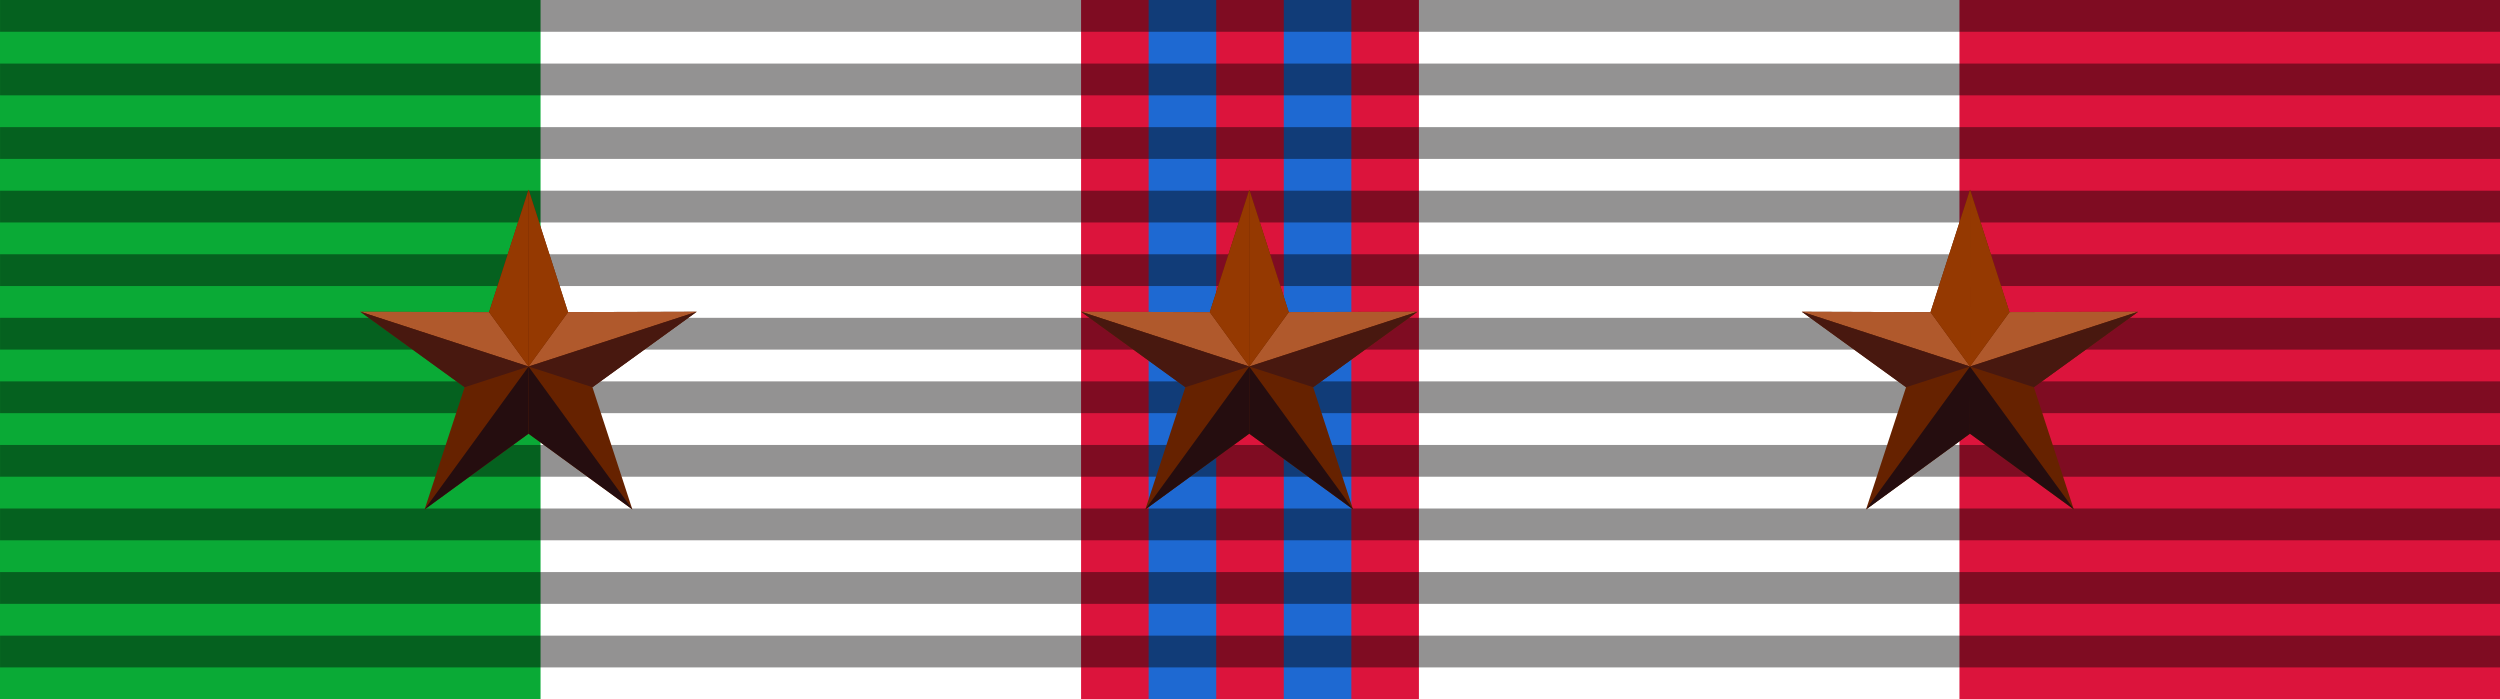 <?xml version="1.0" encoding="UTF-8" standalone="no"?>
<!-- Created with Inkscape (http://www.inkscape.org/) -->

<svg
   xmlns:osb="http://www.openswatchbook.org/uri/2009/osb"
   xmlns:dc="http://purl.org/dc/elements/1.1/"
   xmlns:cc="http://creativecommons.org/ns#"
   xmlns:rdf="http://www.w3.org/1999/02/22-rdf-syntax-ns#"
   xmlns:svg="http://www.w3.org/2000/svg"
   xmlns="http://www.w3.org/2000/svg"
   xmlns:sodipodi="http://sodipodi.sourceforge.net/DTD/sodipodi-0.dtd"
   xmlns:inkscape="http://www.inkscape.org/namespaces/inkscape"
   width="786.614"
   height="220"
   id="svg2987"
   version="1.1"
   inkscape:version="0.91 r13725"
   sodipodi:docname="guerra_di_liberazione_3_BAR.svg"
   style="display:inline;enable-background:new">
  <defs
     id="defs2989">
    <linearGradient
       id="linearGradient6025"
       osb:paint="solid">
      <stop
         style="stop-color:#ff0000;stop-opacity:1;"
         offset="0"
         id="stop6027" />
    </linearGradient>
    <marker
       inkscape:stockid="Arrow1Sstart"
       orient="auto"
       refY="0"
       refX="0"
       id="Arrow1Sstart"
       style="overflow:visible">
      <path
         id="path3966"
         d="M 0,0 5,-5 -12.5,0 5,5 0,0 Z"
         style="fill-rule:evenodd;stroke:#000000;stroke-width:1pt;marker-start:none"
         transform="matrix(0.2,0,0,0.2,1.2,0)"
         inkscape:connector-curvature="0" />
    </marker>
    <marker
       inkscape:stockid="Arrow1Send"
       orient="auto"
       refY="0"
       refX="0"
       id="Arrow1Send"
       style="overflow:visible">
      <path
         id="path3969"
         d="M 0,0 5,-5 -12.5,0 5,5 0,0 Z"
         style="fill-rule:evenodd;stroke:#000000;stroke-width:1pt;marker-start:none"
         transform="matrix(-0.2,0,0,-0.2,-1.2,0)"
         inkscape:connector-curvature="0" />
    </marker>
    <filter
       inkscape:collect="always"
       id="filter3792"
       style="color-interpolation-filters:sRGB">
      <feBlend
         inkscape:collect="always"
         mode="multiply"
         in2="BackgroundImage"
         id="feBlend3794" />
    </filter>
  </defs>
  <sodipodi:namedview
     inkscape:document-units="mm"
     pagecolor="#ffffff"
     bordercolor="#666666"
     borderopacity="1.0"
     inkscape:pageopacity="0.0"
     inkscape:pageshadow="2"
     inkscape:zoom="0.46656943"
     inkscape:cx="322.70921"
     inkscape:cy="-14.314082"
     inkscape:current-layer="layer2"
     id="namedview2991"
     showgrid="false"
     inkscape:window-width="1687"
     inkscape:window-height="838"
     inkscape:window-x="2068"
     inkscape:window-y="146"
     inkscape:window-maximized="0"
     inkscape:snap-to-guides="false"
     inkscape:snap-grids="true"
     fit-margin-top="0"
     fit-margin-left="0"
     fit-margin-right="0"
     fit-margin-bottom="0"
     inkscape:showpageshadow="false"
     showborder="true"
     showguides="true"
     inkscape:guide-bbox="true">
    <inkscape:grid
       type="xygrid"
       id="grid2996"
       empspacing="5"
       visible="true"
       enabled="true"
       snapvisiblegridlinesonly="true"
       originx="235.984"
       originy="-389.048" />
  </sodipodi:namedview>
  <g
     inkscape:label="Colori"
     inkscape:groupmode="layer"
     id="layer1"
     style="display:inline"
     transform="translate(42.244,-105.094)">
    <rect
       style="fill:#0aaa36;fill-opacity:1"
       id="rect2998-3"
       width="170.079"
       height="220"
       x="-42.244"
       y="105.094" />
    <rect
       style="fill:#dc143c;fill-opacity:1"
       id="rect2998-8"
       width="170.079"
       height="220"
       x="574.291"
       y="105.094" />
    <g
       id="g5691"
       transform="translate(-26.575,0)">
      <rect
         y="105.094"
         x="324.488"
         height="220"
         width="106.299"
         id="rect2998-8-6"
         style="display:inline;fill:#dc143c;fill-opacity:1;enable-background:new" />
      <rect
         y="105.094"
         x="345.748"
         height="220"
         width="21.26"
         id="rect2998-3-1"
         style="fill:#1e69d2;fill-opacity:1" />
      <rect
         y="105.094"
         x="388.268"
         height="220"
         width="21.26"
         id="rect2998-3-1-1"
         style="display:inline;fill:#1e69d2;fill-opacity:1;enable-background:new" />
    </g>
  </g>
  <g
     inkscape:groupmode="layer"
     id="layer3"
     inkscape:label="Ombre"
     style="display:inline;opacity:0.768;filter:url(#filter3792)"
     transform="translate(42.244,-105.094)"
     sodipodi:insensitive="true">
    <g
       id="g5632"
       transform="matrix(0.968,0,0,1,-77.484,11)">
      <rect
         y="114.094"
         x="36.417"
         height="10"
         width="812.885"
         id="rect3819-7"
         style="display:inline;opacity:0.6;fill:#171414;fill-opacity:1;stroke:none" />
      <rect
         y="134.094"
         x="36.417"
         height="10"
         width="812.885"
         id="rect3819-7-4"
         style="display:inline;opacity:0.6;fill:#171414;fill-opacity:1;stroke:none" />
      <rect
         y="154.094"
         x="36.417"
         height="10"
         width="812.885"
         id="rect3819-7-4-0"
         style="display:inline;opacity:0.6;fill:#171414;fill-opacity:1;stroke:none" />
      <rect
         y="174.094"
         x="36.417"
         height="10"
         width="812.885"
         id="rect3819-7-4-0-9"
         style="display:inline;opacity:0.6;fill:#171414;fill-opacity:1;stroke:none" />
      <rect
         y="194.094"
         x="36.417"
         height="10"
         width="812.885"
         id="rect3819-7-4-0-9-4"
         style="display:inline;opacity:0.6;fill:#171414;fill-opacity:1;stroke:none" />
      <rect
         y="214.094"
         x="36.417"
         height="10"
         width="812.885"
         id="rect3819-8"
         style="display:inline;opacity:0.6;fill:#171414;fill-opacity:1;stroke:none" />
      <rect
         y="234.094"
         x="36.417"
         height="10"
         width="812.885"
         id="rect3819-7-8"
         style="display:inline;opacity:0.6;fill:#171414;fill-opacity:1;stroke:none" />
      <rect
         y="254.094"
         x="36.417"
         height="10"
         width="812.885"
         id="rect3819-7-4-2"
         style="display:inline;opacity:0.6;fill:#171414;fill-opacity:1;stroke:none" />
      <rect
         y="274.094"
         x="36.417"
         height="10"
         width="812.885"
         id="rect3819-7-4-0-4"
         style="display:inline;opacity:0.6;fill:#171414;fill-opacity:1;stroke:none" />
      <rect
         y="294.094"
         x="36.417"
         height="10"
         width="812.885"
         id="rect3819-7-4-0-9-5"
         style="display:inline;opacity:0.6;fill:#171414;fill-opacity:1;stroke:none" />
      <rect
         y="94.094"
         x="36.417"
         height="10"
         width="812.885"
         id="rect3819-7-1"
         style="display:inline;opacity:0.6;fill:#171414;fill-opacity:1;stroke:none" />
    </g>
  </g>
  <g
     inkscape:groupmode="layer"
     id="layer2"
     inkscape:label="Stelle"
     style="display:inline">
    <g
       transform="translate(226.538,-0.004)"
       style="display:inline;enable-background:new"
       id="g7031">
      <path
         sodipodi:nodetypes="cccccccccccc"
         inkscape:connector-curvature="0"
         id="path5155-3"
         d="m 425.983,160.317 -32.687,-23.852 -32.69,23.828 12.589,-38.46 -32.805,-23.744 40.496,0.135 12.441,-38.551 12.394,38.531 40.504,-0.115 -32.815,23.735 12.572,38.494 z"
         style="fill:#662200;fill-opacity:1;fill-rule:nonzero;stroke:none;stroke-width:0.597;stroke-linecap:butt;stroke-linejoin:miter;stroke-miterlimit:4;stroke-dasharray:none;stroke-dashoffset:0;stroke-opacity:1" />
      <path
         inkscape:connector-curvature="0"
         sodipodi:nodetypes="ccccc"
         id="path5157-7"
         d="m 446.226,98.09 -52.929,17.235 12.443,-17.119 40.486,-0.116 z"
         style="fill:#b55d2f;fill-opacity:0.941;fill-rule:nonzero;stroke:none;stroke-width:0.597;stroke-linecap:butt;stroke-linejoin:miter;stroke-miterlimit:4;stroke-dasharray:none;stroke-dashoffset:0;stroke-opacity:1" />
      <path
         inkscape:connector-curvature="0"
         style="fill:#b55d2f;fill-opacity:0.941;fill-rule:nonzero;stroke:none;stroke-width:0.597;stroke-linecap:butt;stroke-linejoin:miter;stroke-miterlimit:4;stroke-dasharray:none;stroke-dashoffset:0;stroke-opacity:1"
         d="m 340.391,98.09 52.929,17.235 -12.423,-17.104 -40.506,-0.131 z"
         id="path5159-5"
         sodipodi:nodetypes="cccc" />
      <path
         sodipodi:nodetypes="cccc"
         inkscape:connector-curvature="0"
         style="fill:#48180f;fill-opacity:1;fill-rule:nonzero;stroke:none;stroke-width:0.597;stroke-linecap:butt;stroke-linejoin:miter;stroke-miterlimit:4;stroke-dasharray:none;stroke-dashoffset:0;stroke-opacity:1"
         d="m 340.391,98.09 32.807,23.752 20.122,-6.518 z"
         id="path5161-9" />
      <path
         inkscape:connector-curvature="0"
         style="fill:#953901;fill-opacity:1;fill-rule:nonzero;stroke:none;stroke-width:0.597;stroke-linecap:butt;stroke-linejoin:miter;stroke-miterlimit:4;stroke-dasharray:none;stroke-dashoffset:0;stroke-opacity:1"
         d="m 393.325,59.672 -0.011,55.651 12.427,-17.119 z"
         id="path5163-2"
         sodipodi:nodetypes="cccc" />
      <path
         inkscape:connector-curvature="0"
         sodipodi:nodetypes="cccccc"
         id="path5165-2"
         d="m 393.32,59.684 -12.423,38.538 12.423,17.104 0,-55.641 z m -0.044,55.641 0,0 z"
         style="fill:#f00000;fill-opacity:0;fill-rule:nonzero;stroke:none;stroke-width:0.597;stroke-linecap:butt;stroke-linejoin:miter;stroke-miterlimit:4;stroke-dasharray:none;stroke-dashoffset:0;stroke-opacity:1" />
      <path
         inkscape:connector-curvature="0"
         style="fill:#150000;fill-opacity:0;fill-rule:nonzero;stroke:none;stroke-width:0.597;stroke-linecap:butt;stroke-linejoin:miter;stroke-miterlimit:4;stroke-dasharray:none;stroke-dashoffset:0;stroke-opacity:1"
         d="m 393.277,136.453 32.72,23.884 -32.72,-45.012 0,21.128 z"
         id="path5167-8"
         sodipodi:nodetypes="cccc" />
      <path
         inkscape:connector-curvature="0"
         style="fill:#250d0f;fill-opacity:1;fill-rule:nonzero;stroke:none;stroke-width:0.597;stroke-linecap:butt;stroke-linejoin:miter;stroke-miterlimit:4;stroke-dasharray:none;stroke-dashoffset:0;stroke-opacity:1"
         d="m 393.32,115.325 -32.72,44.968 32.696,-23.84 0.024,-21.127 z"
         id="path5171-9"
         sodipodi:nodetypes="ccccc" />
      <path
         inkscape:connector-curvature="0"
         sodipodi:nodetypes="cccc"
         id="path5173-7"
         d="m 393.32,115.325 -20.122,6.518 -12.598,38.45 32.72,-44.968 z"
         style="fill:#150000;fill-opacity:0;fill-rule:nonzero;stroke:none;stroke-width:0.597;stroke-linecap:butt;stroke-linejoin:miter;stroke-miterlimit:4;stroke-dasharray:none;stroke-dashoffset:0;stroke-opacity:1" />
      <path
         sodipodi:nodetypes="cccc"
         inkscape:connector-curvature="0"
         id="path5175-3"
         d="m 446.226,98.09 -32.807,23.752 -20.122,-6.518 z"
         style="fill:#48180f;fill-opacity:1;fill-rule:nonzero;stroke:none;stroke-width:0.597;stroke-linecap:butt;stroke-linejoin:miter;stroke-miterlimit:4;stroke-dasharray:none;stroke-dashoffset:0;stroke-opacity:1" />
      <path
         inkscape:connector-curvature="0"
         style="display:inline;fill:#250d0f;fill-opacity:1;fill-rule:nonzero;stroke:none;stroke-width:0.597;stroke-linecap:butt;stroke-linejoin:miter;stroke-miterlimit:4;stroke-dasharray:none;stroke-dashoffset:0;stroke-opacity:1;enable-background:new"
         d="m 393.296,115.324 32.72,44.968 -32.723,-23.839 0.003,-21.128 z"
         id="path5171-3"
         sodipodi:nodetypes="ccccc" />
      <path
         inkscape:connector-curvature="0"
         style="display:inline;fill:#953901;fill-opacity:1;fill-rule:nonzero;stroke:none;stroke-width:0.597;stroke-linecap:butt;stroke-linejoin:miter;stroke-miterlimit:4;stroke-dasharray:none;stroke-dashoffset:0;stroke-opacity:1;enable-background:new"
         d="m 393.328,59.672 -0.011,55.655 -12.423,-17.104 z"
         id="path5163-6"
         sodipodi:nodetypes="cccc" />
    </g>
    <g
       transform="translate(-0.234,-0.004)"
       style="display:inline;enable-background:new"
       id="g7031-6">
      <path
         sodipodi:nodetypes="cccccccccccc"
         inkscape:connector-curvature="0"
         id="path5155"
         d="m 425.983,160.317 -32.687,-23.852 -32.69,23.828 12.589,-38.46 -32.805,-23.744 40.496,0.135 12.441,-38.551 12.394,38.531 40.504,-0.115 -32.815,23.735 12.572,38.494 z"
         style="fill:#662200;fill-opacity:1;fill-rule:nonzero;stroke:none;stroke-width:0.597;stroke-linecap:butt;stroke-linejoin:miter;stroke-miterlimit:4;stroke-dasharray:none;stroke-dashoffset:0;stroke-opacity:1" />
      <path
         inkscape:connector-curvature="0"
         sodipodi:nodetypes="ccccc"
         id="path5157"
         d="m 446.226,98.09 -52.929,17.235 12.443,-17.119 40.486,-0.116 z"
         style="fill:#b55d2f;fill-opacity:0.941;fill-rule:nonzero;stroke:none;stroke-width:0.597;stroke-linecap:butt;stroke-linejoin:miter;stroke-miterlimit:4;stroke-dasharray:none;stroke-dashoffset:0;stroke-opacity:1" />
      <path
         inkscape:connector-curvature="0"
         style="fill:#b55d2f;fill-opacity:0.941;fill-rule:nonzero;stroke:none;stroke-width:0.597;stroke-linecap:butt;stroke-linejoin:miter;stroke-miterlimit:4;stroke-dasharray:none;stroke-dashoffset:0;stroke-opacity:1"
         d="m 340.391,98.09 52.929,17.235 -12.423,-17.104 -40.506,-0.131 z"
         id="path5159"
         sodipodi:nodetypes="cccc" />
      <path
         sodipodi:nodetypes="cccc"
         inkscape:connector-curvature="0"
         style="fill:#48180f;fill-opacity:1;fill-rule:nonzero;stroke:none;stroke-width:0.597;stroke-linecap:butt;stroke-linejoin:miter;stroke-miterlimit:4;stroke-dasharray:none;stroke-dashoffset:0;stroke-opacity:1"
         d="m 340.391,98.09 32.807,23.752 20.122,-6.518 z"
         id="path5161" />
      <path
         inkscape:connector-curvature="0"
         style="fill:#953901;fill-opacity:1;fill-rule:nonzero;stroke:none;stroke-width:0.597;stroke-linecap:butt;stroke-linejoin:miter;stroke-miterlimit:4;stroke-dasharray:none;stroke-dashoffset:0;stroke-opacity:1"
         d="m 393.325,59.672 -0.011,55.651 12.427,-17.119 z"
         id="path5163"
         sodipodi:nodetypes="cccc" />
      <path
         inkscape:connector-curvature="0"
         sodipodi:nodetypes="cccccc"
         id="path5165"
         d="m 393.32,59.684 -12.423,38.538 12.423,17.104 0,-55.641 z m -0.044,55.641 0,0 z"
         style="fill:#f00000;fill-opacity:0;fill-rule:nonzero;stroke:none;stroke-width:0.597;stroke-linecap:butt;stroke-linejoin:miter;stroke-miterlimit:4;stroke-dasharray:none;stroke-dashoffset:0;stroke-opacity:1" />
      <path
         inkscape:connector-curvature="0"
         style="fill:#150000;fill-opacity:0;fill-rule:nonzero;stroke:none;stroke-width:0.597;stroke-linecap:butt;stroke-linejoin:miter;stroke-miterlimit:4;stroke-dasharray:none;stroke-dashoffset:0;stroke-opacity:1"
         d="m 393.277,136.453 32.72,23.884 -32.72,-45.012 0,21.128 z"
         id="path5167"
         sodipodi:nodetypes="cccc" />
      <path
         inkscape:connector-curvature="0"
         style="fill:#250d0f;fill-opacity:1;fill-rule:nonzero;stroke:none;stroke-width:0.597;stroke-linecap:butt;stroke-linejoin:miter;stroke-miterlimit:4;stroke-dasharray:none;stroke-dashoffset:0;stroke-opacity:1"
         d="m 393.32,115.325 -32.72,44.968 32.696,-23.84 0.024,-21.127 z"
         id="path5171"
         sodipodi:nodetypes="ccccc" />
      <path
         inkscape:connector-curvature="0"
         sodipodi:nodetypes="cccc"
         id="path5173"
         d="m 393.32,115.325 -20.122,6.518 -12.598,38.45 32.72,-44.968 z"
         style="fill:#150000;fill-opacity:0;fill-rule:nonzero;stroke:none;stroke-width:0.597;stroke-linecap:butt;stroke-linejoin:miter;stroke-miterlimit:4;stroke-dasharray:none;stroke-dashoffset:0;stroke-opacity:1" />
      <path
         sodipodi:nodetypes="cccc"
         inkscape:connector-curvature="0"
         id="path5175"
         d="m 446.226,98.09 -32.807,23.752 -20.122,-6.518 z"
         style="fill:#48180f;fill-opacity:1;fill-rule:nonzero;stroke:none;stroke-width:0.597;stroke-linecap:butt;stroke-linejoin:miter;stroke-miterlimit:4;stroke-dasharray:none;stroke-dashoffset:0;stroke-opacity:1" />
      <path
         inkscape:connector-curvature="0"
         style="display:inline;fill:#250d0f;fill-opacity:1;fill-rule:nonzero;stroke:none;stroke-width:0.597;stroke-linecap:butt;stroke-linejoin:miter;stroke-miterlimit:4;stroke-dasharray:none;stroke-dashoffset:0;stroke-opacity:1;enable-background:new"
         d="m 393.296,115.324 32.72,44.968 -32.723,-23.839 0.003,-21.128 z"
         id="path5171-3-1"
         sodipodi:nodetypes="ccccc" />
      <path
         inkscape:connector-curvature="0"
         style="display:inline;fill:#953901;fill-opacity:1;fill-rule:nonzero;stroke:none;stroke-width:0.597;stroke-linecap:butt;stroke-linejoin:miter;stroke-miterlimit:4;stroke-dasharray:none;stroke-dashoffset:0;stroke-opacity:1;enable-background:new"
         d="m 393.328,59.672 -0.011,55.655 -12.423,-17.104 z"
         id="path5163-6-2"
         sodipodi:nodetypes="cccc" />
    </g>
    <g
       transform="translate(-227.006,-0.004)"
       style="display:inline;enable-background:new"
       id="g7031-9">
      <path
         sodipodi:nodetypes="cccccccccccc"
         inkscape:connector-curvature="0"
         id="path5155-31"
         d="m 425.983,160.317 -32.687,-23.852 -32.69,23.828 12.589,-38.46 -32.805,-23.744 40.496,0.135 12.441,-38.551 12.394,38.531 40.504,-0.115 -32.815,23.735 12.572,38.494 z"
         style="fill:#662200;fill-opacity:1;fill-rule:nonzero;stroke:none;stroke-width:0.597;stroke-linecap:butt;stroke-linejoin:miter;stroke-miterlimit:4;stroke-dasharray:none;stroke-dashoffset:0;stroke-opacity:1" />
      <path
         inkscape:connector-curvature="0"
         sodipodi:nodetypes="ccccc"
         id="path5157-9"
         d="m 446.226,98.09 -52.929,17.235 12.443,-17.119 40.486,-0.116 z"
         style="fill:#b55d2f;fill-opacity:0.941;fill-rule:nonzero;stroke:none;stroke-width:0.597;stroke-linecap:butt;stroke-linejoin:miter;stroke-miterlimit:4;stroke-dasharray:none;stroke-dashoffset:0;stroke-opacity:1" />
      <path
         inkscape:connector-curvature="0"
         style="fill:#b55d2f;fill-opacity:0.941;fill-rule:nonzero;stroke:none;stroke-width:0.597;stroke-linecap:butt;stroke-linejoin:miter;stroke-miterlimit:4;stroke-dasharray:none;stroke-dashoffset:0;stroke-opacity:1"
         d="m 340.391,98.09 52.929,17.235 -12.423,-17.104 -40.506,-0.131 z"
         id="path5159-4"
         sodipodi:nodetypes="cccc" />
      <path
         sodipodi:nodetypes="cccc"
         inkscape:connector-curvature="0"
         style="fill:#48180f;fill-opacity:1;fill-rule:nonzero;stroke:none;stroke-width:0.597;stroke-linecap:butt;stroke-linejoin:miter;stroke-miterlimit:4;stroke-dasharray:none;stroke-dashoffset:0;stroke-opacity:1"
         d="m 340.391,98.09 32.807,23.752 20.122,-6.518 z"
         id="path5161-7" />
      <path
         inkscape:connector-curvature="0"
         style="fill:#953901;fill-opacity:1;fill-rule:nonzero;stroke:none;stroke-width:0.597;stroke-linecap:butt;stroke-linejoin:miter;stroke-miterlimit:4;stroke-dasharray:none;stroke-dashoffset:0;stroke-opacity:1"
         d="m 393.325,59.672 -0.011,55.651 12.427,-17.119 z"
         id="path5163-8"
         sodipodi:nodetypes="cccc" />
      <path
         inkscape:connector-curvature="0"
         sodipodi:nodetypes="cccccc"
         id="path5165-4"
         d="m 393.32,59.684 -12.423,38.538 12.423,17.104 0,-55.641 z m -0.044,55.641 0,0 z"
         style="fill:#f00000;fill-opacity:0;fill-rule:nonzero;stroke:none;stroke-width:0.597;stroke-linecap:butt;stroke-linejoin:miter;stroke-miterlimit:4;stroke-dasharray:none;stroke-dashoffset:0;stroke-opacity:1" />
      <path
         inkscape:connector-curvature="0"
         style="fill:#150000;fill-opacity:0;fill-rule:nonzero;stroke:none;stroke-width:0.597;stroke-linecap:butt;stroke-linejoin:miter;stroke-miterlimit:4;stroke-dasharray:none;stroke-dashoffset:0;stroke-opacity:1"
         d="m 393.277,136.453 32.72,23.884 -32.72,-45.012 0,21.128 z"
         id="path5167-5"
         sodipodi:nodetypes="cccc" />
      <path
         inkscape:connector-curvature="0"
         style="fill:#250d0f;fill-opacity:1;fill-rule:nonzero;stroke:none;stroke-width:0.597;stroke-linecap:butt;stroke-linejoin:miter;stroke-miterlimit:4;stroke-dasharray:none;stroke-dashoffset:0;stroke-opacity:1"
         d="m 393.32,115.325 -32.72,44.968 32.696,-23.84 0.024,-21.127 z"
         id="path5171-0"
         sodipodi:nodetypes="ccccc" />
      <path
         inkscape:connector-curvature="0"
         sodipodi:nodetypes="cccc"
         id="path5173-3"
         d="m 393.32,115.325 -20.122,6.518 -12.598,38.45 32.72,-44.968 z"
         style="fill:#150000;fill-opacity:0;fill-rule:nonzero;stroke:none;stroke-width:0.597;stroke-linecap:butt;stroke-linejoin:miter;stroke-miterlimit:4;stroke-dasharray:none;stroke-dashoffset:0;stroke-opacity:1" />
      <path
         sodipodi:nodetypes="cccc"
         inkscape:connector-curvature="0"
         id="path5175-6"
         d="m 446.226,98.09 -32.807,23.752 -20.122,-6.518 z"
         style="fill:#48180f;fill-opacity:1;fill-rule:nonzero;stroke:none;stroke-width:0.597;stroke-linecap:butt;stroke-linejoin:miter;stroke-miterlimit:4;stroke-dasharray:none;stroke-dashoffset:0;stroke-opacity:1" />
      <path
         inkscape:connector-curvature="0"
         style="display:inline;fill:#250d0f;fill-opacity:1;fill-rule:nonzero;stroke:none;stroke-width:0.597;stroke-linecap:butt;stroke-linejoin:miter;stroke-miterlimit:4;stroke-dasharray:none;stroke-dashoffset:0;stroke-opacity:1;enable-background:new"
         d="m 393.296,115.324 32.72,44.968 -32.723,-23.839 0.003,-21.128 z"
         id="path5171-3-10"
         sodipodi:nodetypes="ccccc" />
      <path
         inkscape:connector-curvature="0"
         style="display:inline;fill:#953901;fill-opacity:1;fill-rule:nonzero;stroke:none;stroke-width:0.597;stroke-linecap:butt;stroke-linejoin:miter;stroke-miterlimit:4;stroke-dasharray:none;stroke-dashoffset:0;stroke-opacity:1;enable-background:new"
         d="m 393.328,59.672 -0.011,55.655 -12.423,-17.104 z"
         id="path5163-6-6"
         sodipodi:nodetypes="cccc" />
    </g>
  </g>
</svg>
